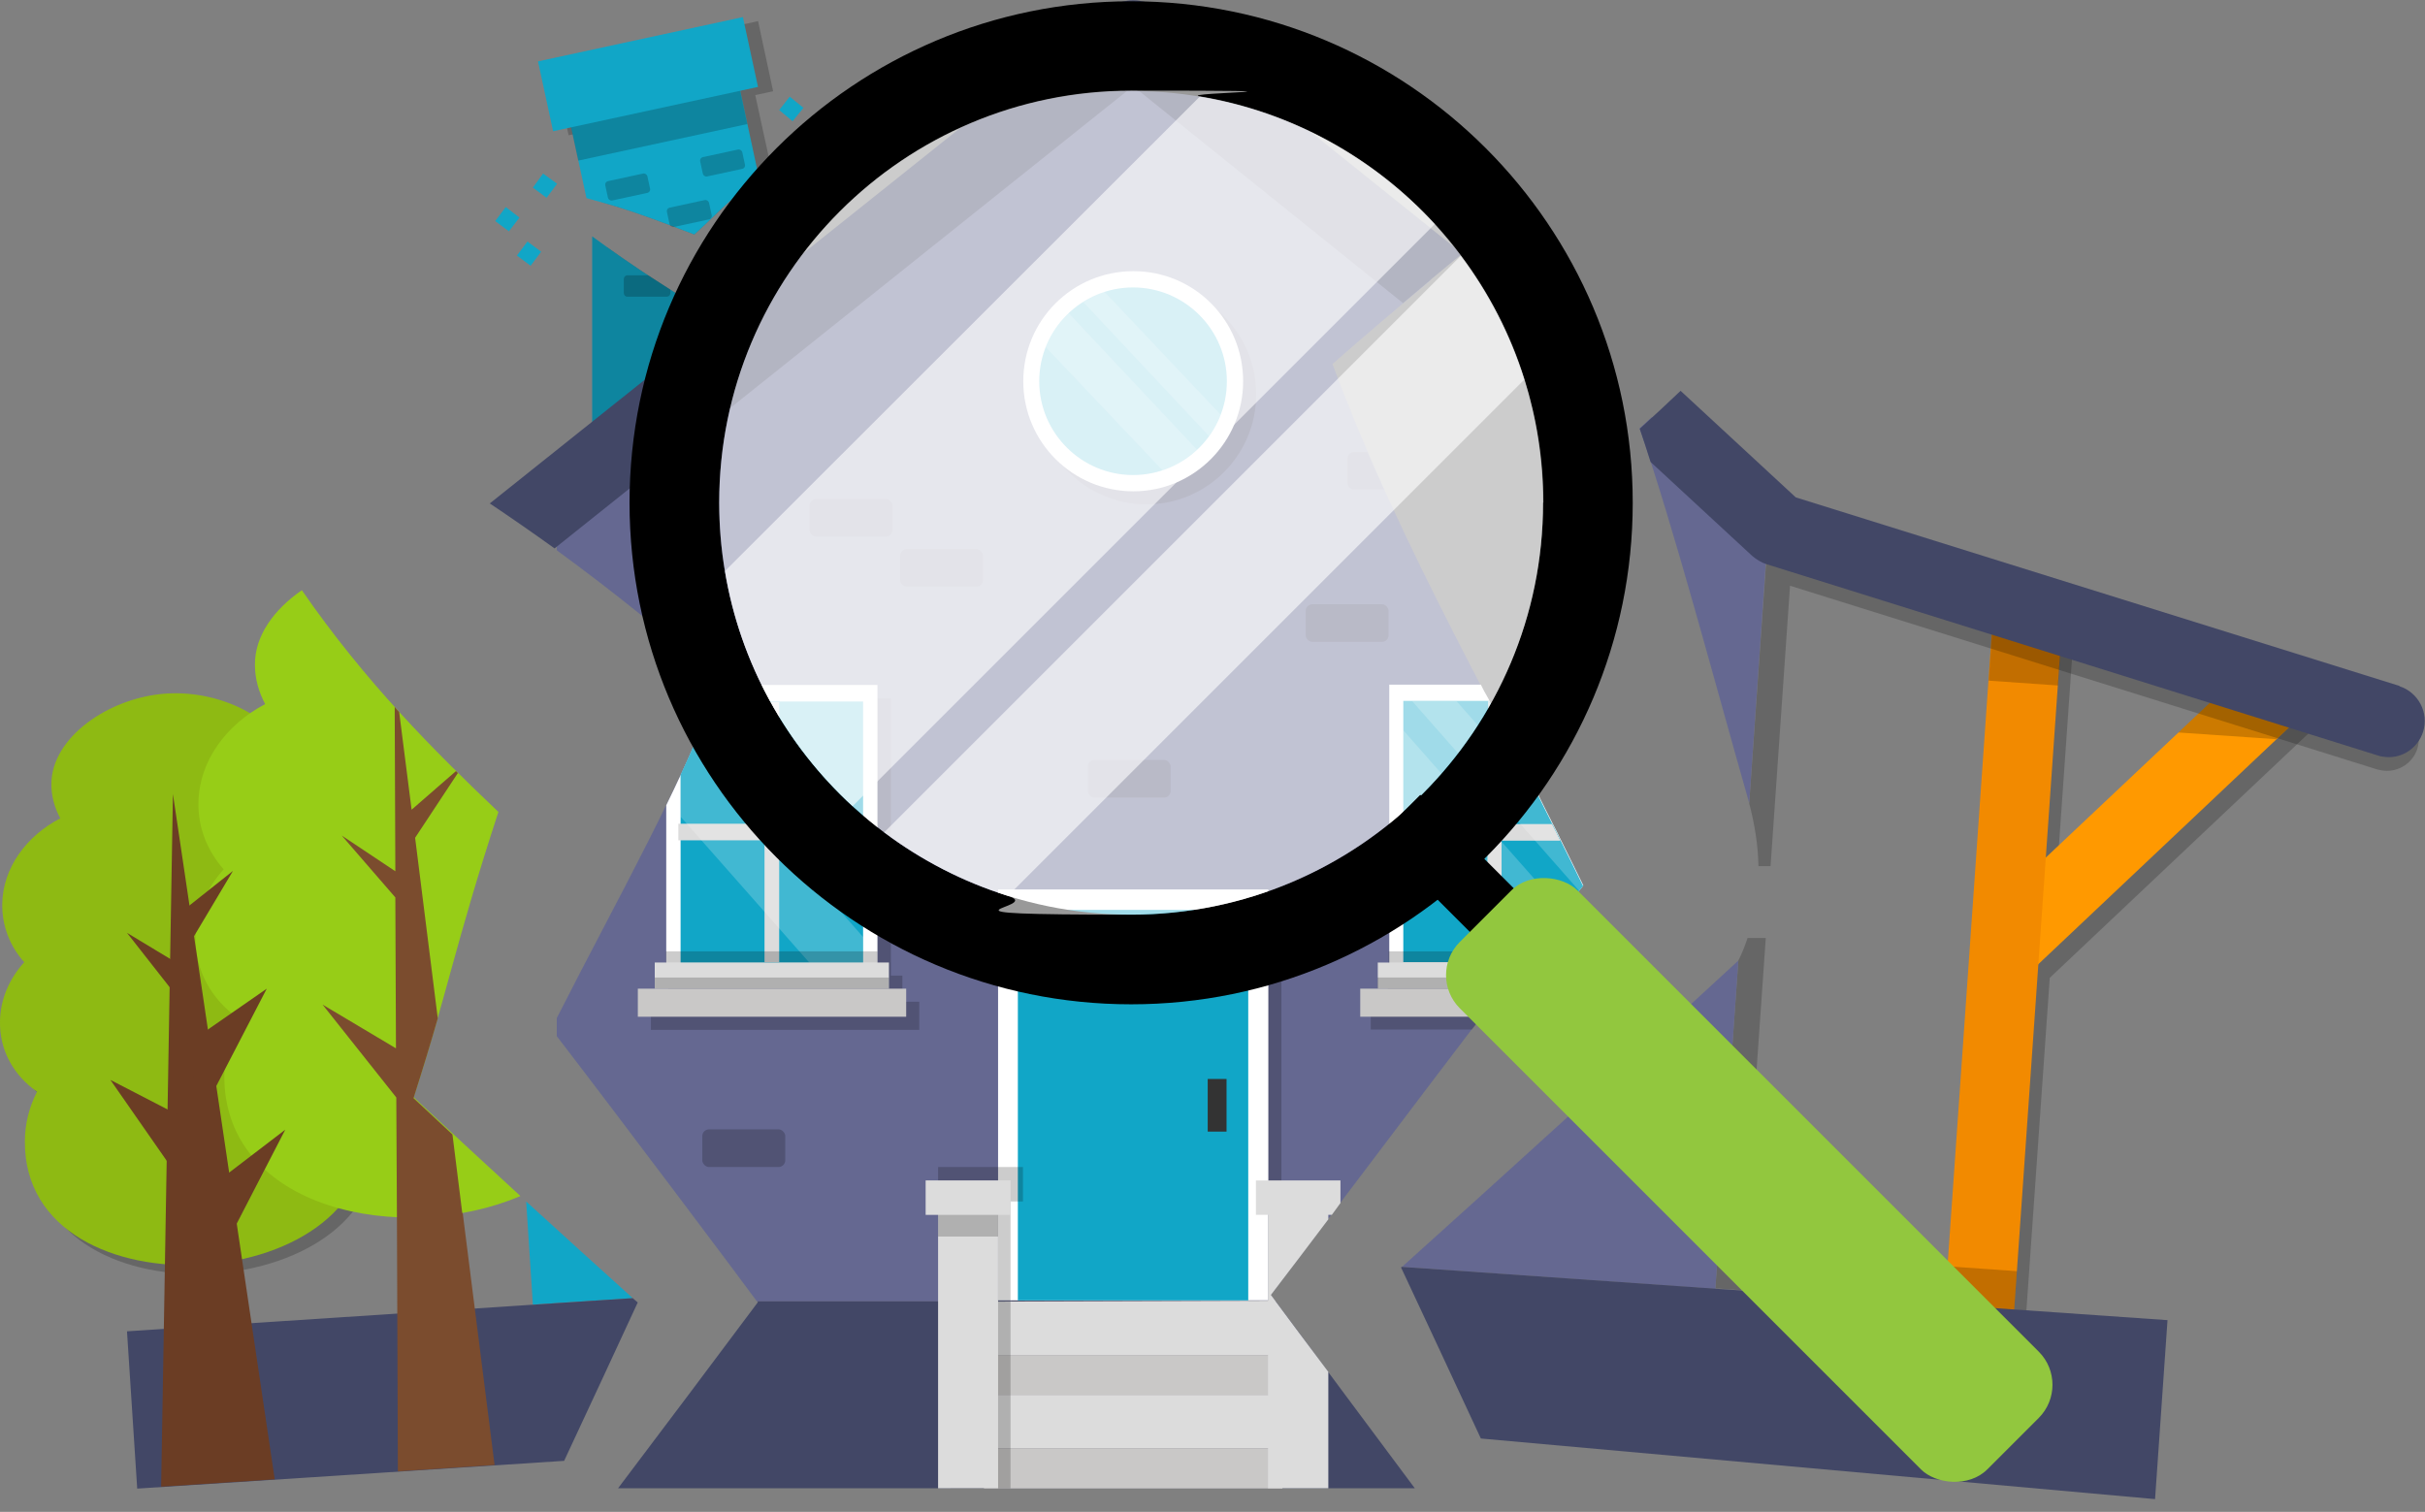 <?xml version="1.0" encoding="UTF-8"?>
<svg id="Calque_1" data-name="Calque 1" xmlns="http://www.w3.org/2000/svg" version="1.1" viewBox="0 0 760 473.9">
  <rect x="0" y="0" width="760" height="473.9" fill="#808080" stroke="none"/>
  <defs>
    <style>
      .cls-1 {
        fill: #333;
      }

      .cls-1, .cls-2, .cls-3, .cls-4, .cls-5, .cls-6, .cls-7, .cls-8, .cls-9, .cls-10, .cls-11, .cls-12, .cls-13, .cls-14, .cls-15, .cls-16, .cls-17 {
        stroke-width: 0px;
      }

      .cls-2 {
        fill: #656891;
      }

      .cls-3 {
        fill: #f90;
      }

      .cls-4 {
        fill: #97cd17;
      }

      .cls-5 {
        fill: #dcdcdc;
      }

      .cls-6 {
        fill: #8eba13;
      }

      .cls-7 {
        opacity: .6;
      }

      .cls-7, .cls-8, .cls-16 {
        fill: #fff;
      }

      .cls-8 {
        opacity: .6;
      }

      .cls-9 {
        fill: #11a6c7;
      }

      .cls-10 {
        fill: #000;
      }

      .cls-11 {
        fill: #f28a00;
      }

      .cls-12 {
        fill: #6b3d24;
      }

      .cls-18 {
        opacity: .2;
      }

      .cls-13 {
        fill: #92c73e;
      }

      .cls-14 {
        fill: #7b4c2e;
      }

      .cls-15 {
        fill: #c9c8c7;
      }

      .cls-17 {
        fill: #424766;
      }
    </style>
  </defs>
  <g>
    <g class="cls-18">
      <path class="cls-10" d="M211.5,137.9c.1,0,3.2-2.6,2.7-2.1.5-.5,1.1-.9,1.6-1.4,1.9-1.7,3.8-3.5,5.6-5.3,3.9-3.8,7.7-7.7,11.6-11.4,4.8-4.5,10.2-9,16-12.5v-31.7c-6.7,5.6-16.1,12.8-30.2,22.8-7.3-4.6-16.9-10.5-28.5-18.8v75.4c7.1-4.9,14.2-9.8,21.1-15Z"/>
    </g>
    <path class="cls-9" d="M211.5,137.9c.1,0,3.2-2.6,2.7-2.1.5-.5,1.1-.9,1.6-1.4,1.9-1.7,3.8-3.5,5.6-5.3,3.9-3.8,7.7-7.7,11.6-11.4,3.5-3.2,7.3-6.5,11.3-9.4v-31c-6.2,5-14.4,11.1-25.5,19-8.3-5.2-19.5-12.1-33.2-22.2v81.7h.6c8.4-5.9,17-11.7,25.2-17.9Z"/>
    <g class="cls-18">
      <path class="cls-10" d="M211.5,137.9c.1,0,3.2-2.6,2.7-2.1.5-.5,1.1-.9,1.6-1.4,1.9-1.7,3.8-3.5,5.6-5.3,3.9-3.8,7.7-7.7,11.6-11.4,3.5-3.2,7.3-6.5,11.3-9.4v-31c-6.2,5-14.4,11.1-25.5,19-8.3-5.2-19.5-12.1-33.2-22.2v81.7h.6c8.4-5.9,17-11.7,25.2-17.9Z"/>
    </g>
    <g class="cls-18">
      <path class="cls-10" d="M210.1,90.8v1c0,.7-.5,1.2-1.2,1.2h-12.3c-.6,0-1.1-.5-1.1-1.2v-4.3c0-.7.5-1.2,1.1-1.2h6.6c2.4,1.6,4.7,3.1,6.9,4.5Z"/>
    </g>
    <g>
      <g class="cls-18">
        <path class="cls-10" d="M237.6,6.7l4.7,21.9-5.6,1.2,4.9,22.5c-13.8,10.8-17.9,15.8-24,21.2-17.1-6.6-23.4-8.5-29-10.1l-4.8-22.2-5.6,1.2-4.7-21.9,64.2-13.9Z"/>
      </g>
      <path class="cls-9" d="M231.2,24.8l6.6,30.6c-10.8,8.6-14.7,13.2-20.2,18.1-21.8-8.4-26-9.2-33.8-11.4l-5.6-25.9,53-11.4Z"/>
      <g class="cls-18">
        <rect class="cls-10" x="189.9" y="55.6" width="13.5" height="6.2" rx="1.1" ry="1.1" transform="translate(-7.9 42.8) rotate(-12.2)"/>
      </g>
      <g class="cls-18">
        <rect class="cls-10" x="209.3" y="63.9" width="13.5" height="6.2" rx="1.1" ry="1.1" transform="translate(-9.3 47.1) rotate(-12.2)"/>
      </g>
      <g class="cls-18">
        <rect class="cls-10" x="219.7" y="48.1" width="13.5" height="6.2" rx="1.1" ry="1.1" transform="translate(-5.7 48.9) rotate(-12.2)"/>
      </g>
      <g class="cls-18">
        <rect class="cls-10" x="179.1" y="30.4" width="54.2" height="14.4" transform="translate(-3.3 44.4) rotate(-12.2)"/>
      </g>
      <rect class="cls-9" x="170.3" y="12.1" width="65.7" height="22.4" transform="translate(-.4 43.4) rotate(-12.2)"/>
    </g>
    <path class="cls-2" d="M496.2,277.6c-26.2-53.9-56.3-103.6-78.6-163.5,10.1-8.9,20.5-17.7,30.9-26.4L355.1,11.9l-180.6,146.6v14c17.3,12.6,34.4,26.4,50.9,40.9-11.4,32.5-30.9,66.3-50.9,105.7v5.7c16.9,21.9,59.7,78.9,62.7,83.1h162.5c-.5-.7-1-1.4-1.5-2,28.8-37.9,67.5-89.7,97.8-128.3Z"/>
    <path class="cls-17" d="M237.5,408.2c-14.2,19-28.6,38.2-43.8,58.3h249.7c-15.6-20.9-30.9-41.5-43.6-58.6h-162.5c.1.1.2.2.2.2Z"/>
    <g>
      <g class="cls-18">
        <polygon class="cls-10" points="398 373 401.6 373 401.6 283.3 316.9 283.3 316.9 412.1 398 412.1 398 373"/>
      </g>
      <g>
        <rect class="cls-16" x="312.8" y="278.8" width="84.7" height="128.8"/>
        <rect class="cls-9" x="319" y="285.2" width="72.2" height="122.4"/>
        <rect class="cls-1" x="378.5" y="338.2" width="5.9" height="16.5"/>
      </g>
    </g>
    <g class="cls-18">
      <path class="cls-10" d="M393.7,123.6c0,19-15.4,34.5-34.4,34.5s-34.5-15.4-34.5-34.5,15.4-34.5,34.5-34.5,34.4,15.4,34.4,34.5Z"/>
    </g>
    <g>
      <polygon class="cls-5" points="399.3 407.7 401.8 424.8 308.4 424.8 308.4 408 399.3 407.7"/>
      <rect class="cls-15" x="308.4" y="424.8" width="93.5" height="12.5"/>
      <rect class="cls-5" x="308.4" y="437.2" width="93.5" height="16.8"/>
      <rect class="cls-15" x="308.4" y="454" width="93.5" height="12.5"/>
      <rect class="cls-15" x="308.4" y="424.8" width="93.5" height="12.5"/>
      <rect class="cls-15" x="308.4" y="454" width="93.5" height="12.5"/>
      <g class="cls-18">
        <polygon class="cls-10" points="320.6 365.8 320.6 376.6 316.7 376.6 316.7 466.5 297.9 466.5 297.9 376.6 294 376.6 294 365.8 320.6 365.8"/>
      </g>
    </g>
    <g class="cls-18">
      <path class="cls-10" d="M288.1,314v8.8h-84.1v-8.8h5.4v-8.2h3.6v-62.1c.1-.2.2-.5.4-.8,3.6-7.8,6.9-15.4,9.7-23,.1-.3.2-.7.4-1h55.7v86.9h3.6v8.2h5.4Z"/>
    </g>
    <g class="cls-18">
      <path class="cls-10" d="M496.2,277.6c-.4.5-.8,1.1-1.3,1.6-1.6,2.1-3.3,4.2-5,6.4-3.2,4-6.4,8.2-9.7,12.5-.5.7-1,1.3-1.5,1.9-.4.5-.8,1.1-1.3,1.6h0c-1.1,1.6-2.3,3.1-3.5,4.7-.1.2-.3.4-.4.5-.8,1-1.6,2-2.3,3-2.2,2.9-4.4,5.8-6.7,8.8-1.1,1.4-2.1,2.8-3.2,4.1h-31.7v-8.8h5.3v-8.2h3.6v-87h27.6c.2.3.4.7.5,1,4.9,9.4,9.7,18.6,14.6,28h0c1.7,3.5,3.5,7,5.2,10.4.9,1.7,1.8,3.5,2.6,5.2,2.3,4.7,4.7,9.4,7,14.2Z"/>
    </g>
    <g>
      <g>
        <path class="cls-16" d="M275,214.7v92.2h-66.2v-54.5c6.3-12.9,11.8-25.4,16.2-37.7h50Z"/>
        <path class="cls-9" d="M270.5,219.9v81.9h-57.2v-58.9c3.6-7.8,6.9-15.4,9.7-23h47.5Z"/>
        <g>
          <rect class="cls-5" x="212.6" y="258.2" width="58.5" height="5.2"/>
          <rect class="cls-5" x="239.6" y="220.1" width="4.6" height="81.5"/>
        </g>
        <g class="cls-18">
          <path class="cls-16" d="M270.5,293.7v8.1h-16.8l-40.4-45.8v-13c1.5-3.2,2.9-6.3,4.2-9.4l53,60.1Z"/>
          <path class="cls-16" d="M270.5,265.7v15.8l-49.5-56.2c.7-1.8,1.4-3.6,2.1-5.5h7.1l40.4,45.8Z"/>
        </g>
      </g>
      <rect class="cls-5" x="205.2" y="301.7" width="73.4" height="8.2"/>
      <g class="cls-18">
        <rect class="cls-10" x="205.2" y="306.4" width="73.4" height="3.5"/>
      </g>
      <g class="cls-18">
        <rect class="cls-10" x="208.7" y="298.2" width="66.3" height="3.5"/>
      </g>
      <rect class="cls-15" x="199.9" y="309.9" width="84.1" height="8.8"/>
    </g>
    <g>
      <g>
        <path class="cls-16" d="M496.2,277.6c-.4.5-.8,1.1-1.3,1.6-1.6,2.1-3.3,4.2-5,6.4-3.2,4-6.4,8.2-9.7,12.5-.5.7-1,1.3-1.5,1.9-.4.5-.8,1.1-1.3,1.6h0c-1.1,1.6-2.3,3.1-3.5,4.7-.1.2-.3.4-.4.5h-38.1v-92.2h28.7c.7,1.4,1.4,2.8,2.2,4.1.2.3.4.7.5,1,4.9,9.4,9.7,18.6,14.6,28h0c1.7,3.5,3.5,7,5.2,10.4.9,1.7,1.8,3.5,2.6,5.2,2.3,4.7,4.7,9.4,7,14.2Z"/>
        <path class="cls-9" d="M496.2,277.6c-.4.5-.8,1.1-1.3,1.6-1.6,2.1-3.3,4.2-5,6.4-3.2,4-6.4,8.2-9.7,12.5-.5.7-1,1.3-1.5,1.9-.4.5-.8,1.1-1.3,1.6h0c0,0-37.6,0-37.6,0v-81.9h26.8c4.9,9.4,9.7,18.6,14.6,28h0c1.7,3.5,3.5,7,5.2,10.4.9,1.7,1.8,3.5,2.6,5.2,2.3,4.7,4.7,9.4,7,14.2Z"/>
        <g>
          <path class="cls-5" d="M489.1,263.5h-50.1v-5.2h47.4c.9,1.7,1.8,3.5,2.6,5.2Z"/>
          <polygon class="cls-5" points="470.6 301.6 466 301.6 466.4 219.4 470.6 227.7 470.6 301.6"/>
        </g>
        <g class="cls-18">
          <path class="cls-16" d="M489.9,285.7c-3.2,4-6.9,8.8-10.2,13.1-.5.7-40-42.9-40-42.9v-27.1l50.2,56.9Z"/>
          <path class="cls-16" d="M496.2,277.6c-.4.5-.8,1.1-1.3,1.6l-13.9-15.8-4.6-5.2-33.8-38.4h13.9l24.7,28h0c1.7,3.5,3.5,7,5.2,10.4.9,1.7,1.8,3.5,2.6,5.2,2.3,4.7,4.7,9.4,7,14.2Z"/>
        </g>
      </g>
      <path class="cls-5" d="M477.4,301.7h0c-1.1,1.6-2.3,3.1-3.5,4.7-.1.2-.3.4-.4.5-.8,1-1.6,2-2.3,3h-39.4v-8.2h45.8Z"/>
      <g class="cls-18">
        <path class="cls-10" d="M473.8,306.4c-.1.2-.3.4-.4.5-.8,1-1.6,2-2.3,3h-39.4v-3.5h42.2Z"/>
      </g>
      <g class="cls-18">
        <path class="cls-10" d="M480.2,298.2c-.5.7-1,1.3-1.5,1.9-.4.5-.8,1.1-1.3,1.6h-42.2v-3.5h45Z"/>
      </g>
      <path class="cls-15" d="M471.1,309.9c-2.2,2.9-4.4,5.8-6.7,8.8h-38.1v-8.8h44.7Z"/>
    </g>
    <g>
      <path class="cls-16" d="M389.6,119.5c0,19-15.4,34.5-34.4,34.5s-34.5-15.4-34.5-34.5,15.4-34.5,34.5-34.5,34.4,15.4,34.4,34.5Z"/>
      <path class="cls-9" d="M384.5,119.5c0,16.3-13.2,29.4-29.4,29.4s-29.4-13.2-29.4-29.4,13.2-29.4,29.4-29.4,29.4,13.2,29.4,29.4Z"/>
      <g class="cls-18">
        <path class="cls-16" d="M375.2,141c-3.1,2.9-6.7,5.1-10.8,6.5l-36.7-38.7c1.6-4.1,4.1-7.7,7.2-10.7l40.3,42.9Z"/>
        <path class="cls-16" d="M382.6,130c-.9,2.4-2.1,4.7-3.7,6.7l-39.5-42.1c2.1-1.3,4.3-2.4,6.7-3.2l36.5,38.6Z"/>
      </g>
    </g>
    <path class="cls-5" d="M416.3,382.2c-6.3,8.3-12.3,16.3-18,23.7,5.5,7.4,11.5,15.5,18,24.1v36.5h-18.9v-88h18.9v3.7Z"/>
    <rect class="cls-5" x="294" y="378.5" width="18.8" height="88"/>
    <polyline class="cls-5" points="420.1 377.1 420.1 370 393.6 370 393.6 380.8 417.4 380.8"/>
    <rect class="cls-5" x="290.1" y="370" width="26.6" height="10.8"/>
    <g class="cls-18">
      <rect class="cls-10" x="294" y="380.8" width="18.8" height="6.8"/>
    </g>
    <g class="cls-18">
      <rect class="cls-10" x="253.7" y="156.4" width="26" height="11.8" rx="2.1" ry="2.1"/>
      <rect class="cls-10" x="282.1" y="172.1" width="26" height="11.8" rx="2.1" ry="2.1"/>
      <rect class="cls-10" x="340.9" y="238.2" width="26" height="11.8" rx="2.1" ry="2.1"/>
      <rect class="cls-10" x="220.1" y="354" width="26" height="11.8" rx="2.1" ry="2.1"/>
      <path class="cls-10" d="M433.8,153.4h-9.5c-1.1,0-2-.9-2-2v-7.7c0-1.1.9-2,2-2h4.3c1.7,4,3.4,7.9,5.2,11.8Z"/>
    </g>
    <g class="cls-18">
      <rect class="cls-10" x="409.2" y="189.4" width="26" height="11.8" rx="2.1" ry="2.1"/>
    </g>
    <g>
      <g class="cls-18">
        <polygon class="cls-10" points="725.5 228 642.4 306.5 634.8 414.7 613.1 413.2 628.2 196.1 650 197.6 644.7 273.2 708.7 212.8 725.5 228"/>
      </g>
      <polygon class="cls-3" points="629.1 311.4 719.2 226.3 705 208.6 631.4 278 629.1 311.4"/>
      <rect class="cls-11" x="519" y="290.3" width="217.7" height="21.8" transform="translate(283.7 906.6) rotate(-86)"/>
      <g class="cls-18">
        <rect class="cls-10" x="614.6" y="392.8" width="12.2" height="21.8" transform="translate(174.8 994.8) rotate(-86)"/>
      </g>
      <g class="cls-18">
        <path class="cls-10" d="M547.7,294c-.8,2.4-1.7,4.7-2.9,7.1l-7.2,102.7,8.1.6,7.7-110.4h-5.7Z"/>
      </g>
      <g class="cls-18">
        <path class="cls-10" d="M751.2,222.2l-189.6-59.3-6.7-6.2-2.4,33.8h0s-4.3,61.3-4.3,61.3c1.7,6.5,2.8,13.1,2.9,19.7h3.8l6.1-87.9,184.1,57.6c.8.2,1.5.3,2.3.4,4.5.3,8.8-2.5,10.2-6.9,1.6-5.2-1.3-10.8-6.5-12.4Z"/>
      </g>
      <path class="cls-2" d="M513.9,134.4c11.2,32.7,23,77.7,34.3,117.3l6-86.7-36.6-34.2c-1.3,1.2-2.5,2.4-3.8,3.5Z"/>
      <path class="cls-2" d="M439.3,397.1l98.3,6.9,7.2-102.9c-32.9,30.4-74.7,68.4-105.4,96Z"/>
      <path class="cls-17" d="M439.3,397.1c0,0-.2.1-.2.2,8.4,18,15.7,33.5,25,53.6l211.3,19,3.9-56.1-240-16.7Z"/>
      <g class="cls-18">
        <polygon class="cls-10" points="713.4 231.7 719.2 226.3 705 208.6 682.7 229.6 713.4 231.7"/>
      </g>
      <g class="cls-18">
        <rect class="cls-10" x="623.9" y="192.5" width="21.5" height="21.8" transform="translate(387.7 822.3) rotate(-86)"/>
      </g>
      <path class="cls-17" d="M752,215l-189.2-59.1-36.1-33.4c-4.2,4-8.5,8-12.8,11.9,1.1,3.3,2.3,6.8,3.4,10.4l31.9,29.5c1.3,1.1,2.8,2,4.3,2.5l191.7,60c.8.3,1.7.4,2.6.5,5.2.4,10-2.9,11.6-7.9,1.9-6-1.5-12.4-7.4-14.3Z"/>
    </g>
    <path class="cls-17" d="M362.6,2.7c-4.4-3.5-10.5-3.5-14.8,0l-194.3,155.1c6.7,4.5,13.5,9.2,20.3,14.1L355.1,27l84.6,68c6.1-5.2,12.3-10.4,18.6-15.5L362.6,2.7Z"/>
    <g>
      <path class="cls-9" d="M167,408.9l31.3-2c-10.4-9.4-21.6-19.5-33.4-30.3l2.1,32.3Z"/>
      <path class="cls-17" d="M199.9,408.3c-.5-.5-1.1-.9-1.6-1.4l-158.5,10.4,3.2,49.3,133.8-8.7c8-17.2,17.6-37.7,23-49.5Z"/>
      <g class="cls-18">
        <path class="cls-10" d="M111.8,338.7c3,4.3,5,9.4,5.8,14.8,7.8,56-107.1,63.5-106.6,7,0-5.5,1.4-10.8,3.8-15.5-7.2-5.1-11.7-13-11.5-22.1.1-7,3-13.4,7.6-18.5-4.5-5-7-11.4-6.9-18.3.2-11.3,7.6-21.3,18.2-26.8-1.8-3.3-2.8-6.9-2.8-10.7,0-14.7,18.1-27.2,36-28.4,17.9-1.2,37.5,8.9,39.4,23.5.5,3.8,0,7.5-1.4,11,11.2,4.1,19.8,13.1,21.5,24.2,1,6.8-.7,13.4-4.5,19,5.2,4.4,8.9,10.4,10,17.3,1.4,8.9-2.1,17.4-8.6,23.4Z"/>
      </g>
      <path class="cls-6" d="M108.6,335.9c3,4.3,5,9.4,5.8,14.8,7.8,56-107.1,63.5-106.6,7,0-5.5,1.4-10.8,3.8-15.5C4.3,337.1-.2,329.2,0,320.1c.1-7,3-13.4,7.6-18.5-4.5-5-7-11.4-6.9-18.3.2-11.3,7.6-21.3,18.2-26.8-1.8-3.3-2.8-6.9-2.8-10.7,0-14.7,18.1-27.2,36-28.4,17.9-1.2,37.5,8.9,39.4,23.5.5,3.8,0,7.5-1.4,11,11.2,4.1,19.8,13.1,21.5,24.2,1,6.8-.7,13.4-4.5,19,5.2,4.4,8.9,10.4,10,17.3,1.4,8.9-2.1,17.4-8.6,23.4Z"/>
      <path class="cls-4" d="M129.6,344c10.4-31.9,13-47.9,26.6-89.5-20.3-19.3-41.7-40.7-61.6-69.5-8.7,6-14.8,14.3-14.7,23.4,0,4.4,1.2,8.5,3.2,12.3-12.2,6.4-20.7,17.9-20.9,30.8-.2,7.9,2.8,15.2,7.9,21-5.3,5.8-8.6,13.2-8.8,21.2-.2,10.4,4.9,19.5,13.3,25.4-2.7,5.4-4.3,11.4-4.3,17.8-.4,42.6,56.2,53.6,92.8,38-10.7-9.8-21.8-20.1-33.4-30.9Z"/>
      <g>
        <polygon class="cls-12" points="50.5 466 54.2 248.9 86.1 463.7 50.5 466"/>
        <polygon class="cls-12" points="53.6 288.4 73 273 60.3 294.3 53.6 288.4"/>
        <polygon class="cls-12" points="55.1 311.9 39.8 292.4 61 305.2 55.1 311.9"/>
        <polygon class="cls-12" points="53.2 331 83.6 309.9 66.6 342.7 53.2 331"/>
        <polygon class="cls-12" points="55.7 368.8 34.6 338.5 67.5 355.5 55.7 368.8"/>
      </g>
      <polygon class="cls-12" points="57.1 378.8 89.4 354.1 70.7 390.3 57.1 378.8"/>
      <path class="cls-14" d="M145,380.1l10,79.1-30.3,2-.3-79.7-.2-37.5-23.1-29.1,23,13.7-.2-47.3-16.8-19.4,16.8,11.2-.2-51.5c.4.5.9,1.1,1.4,1.6l3.9,30.6,13.9-12.1c.2.2.4.4.6.6l-13.4,20.3,7.1,56.6c-2.2,7.7-4.6,15.6-7.6,25,4.2,3.9,8.2,7.7,12.2,11.4l3.1,24.8Z"/>
    </g>
    <polygon class="cls-9" points="162 80.1 166.3 83.3 169.6 78.9 165.3 75.7 162 80.1"/>
    <polygon class="cls-9" points="155.2 69.3 159.5 72.5 162.8 68.2 158.5 64.9 155.2 69.3"/>
    <polygon class="cls-9" points="167 58.8 171.3 62 174.6 57.6 170.2 54.4 167 58.8"/>
    <polygon class="cls-9" points="261.9 53.2 258.5 57.4 254.3 53.9 257.6 49.7 261.9 53.2"/>
    <polygon class="cls-9" points="265.8 41 262.4 45.2 258.1 41.8 261.5 37.6 265.8 41"/>
    <polygon class="cls-9" points="251.8 33.8 248.4 38 244.2 34.5 247.5 30.3 251.8 33.8"/>
  </g>
  <g>
    <g>
      <path class="cls-10" d="M354.5.4c-86.8,0-157.2,70.4-157.2,157.2s70.4,157.2,157.2,157.2,157.2-70.4,157.2-157.2S441.3.4,354.5.4ZM354.5,286.7c-71.3,0-129.1-57.8-129.1-129.1S283.2,28.5,354.5,28.5s129.1,57.8,129.1,129.1-57.8,129.1-129.1,129.1Z"/>
      <path class="cls-8" d="M483.6,157.6c0,71.3-57.8,129.1-129.1,129.1s-26.4-2.1-38.6-5.9c-14.1-4.4-27.2-11.2-38.8-19.9-3.4-2.6-6.7-5.3-9.9-8.2-20.7-19-35.2-44.7-40-73.7-1.2-7-1.8-14.2-1.8-21.5,0-71.3,57.8-129.1,129.1-129.1s14.5.6,21.5,1.8c29,4.8,54.7,19.3,73.7,40,2.9,3.2,5.6,6.4,8.2,9.9,8.7,11.6,15.5,24.7,19.9,38.8,3.8,12.2,5.9,25.1,5.9,38.6Z"/>
    </g>
    <rect class="cls-10" x="444.8" y="249.3" width="19.4" height="45.9" transform="translate(-59.4 401.1) rotate(-45)"/>
    <rect class="cls-13" x="522.1" y="252.9" width="52.2" height="233.8" rx="14.7" ry="14.7" transform="translate(-100.9 496) rotate(-45)"/>
    <path class="cls-7" d="M449.6,70.3l-182.4,182.4c-20.7-19-35.2-44.7-40-73.7L376,30.3c29,4.8,54.7,19.3,73.7,40Z"/>
    <path class="cls-7" d="M477.7,119l-161.8,161.8c-14.1-4.4-27.2-11.2-38.8-19.9l180.7-180.7c8.7,11.6,15.5,24.7,19.9,38.8Z"/>
  </g>
</svg>
